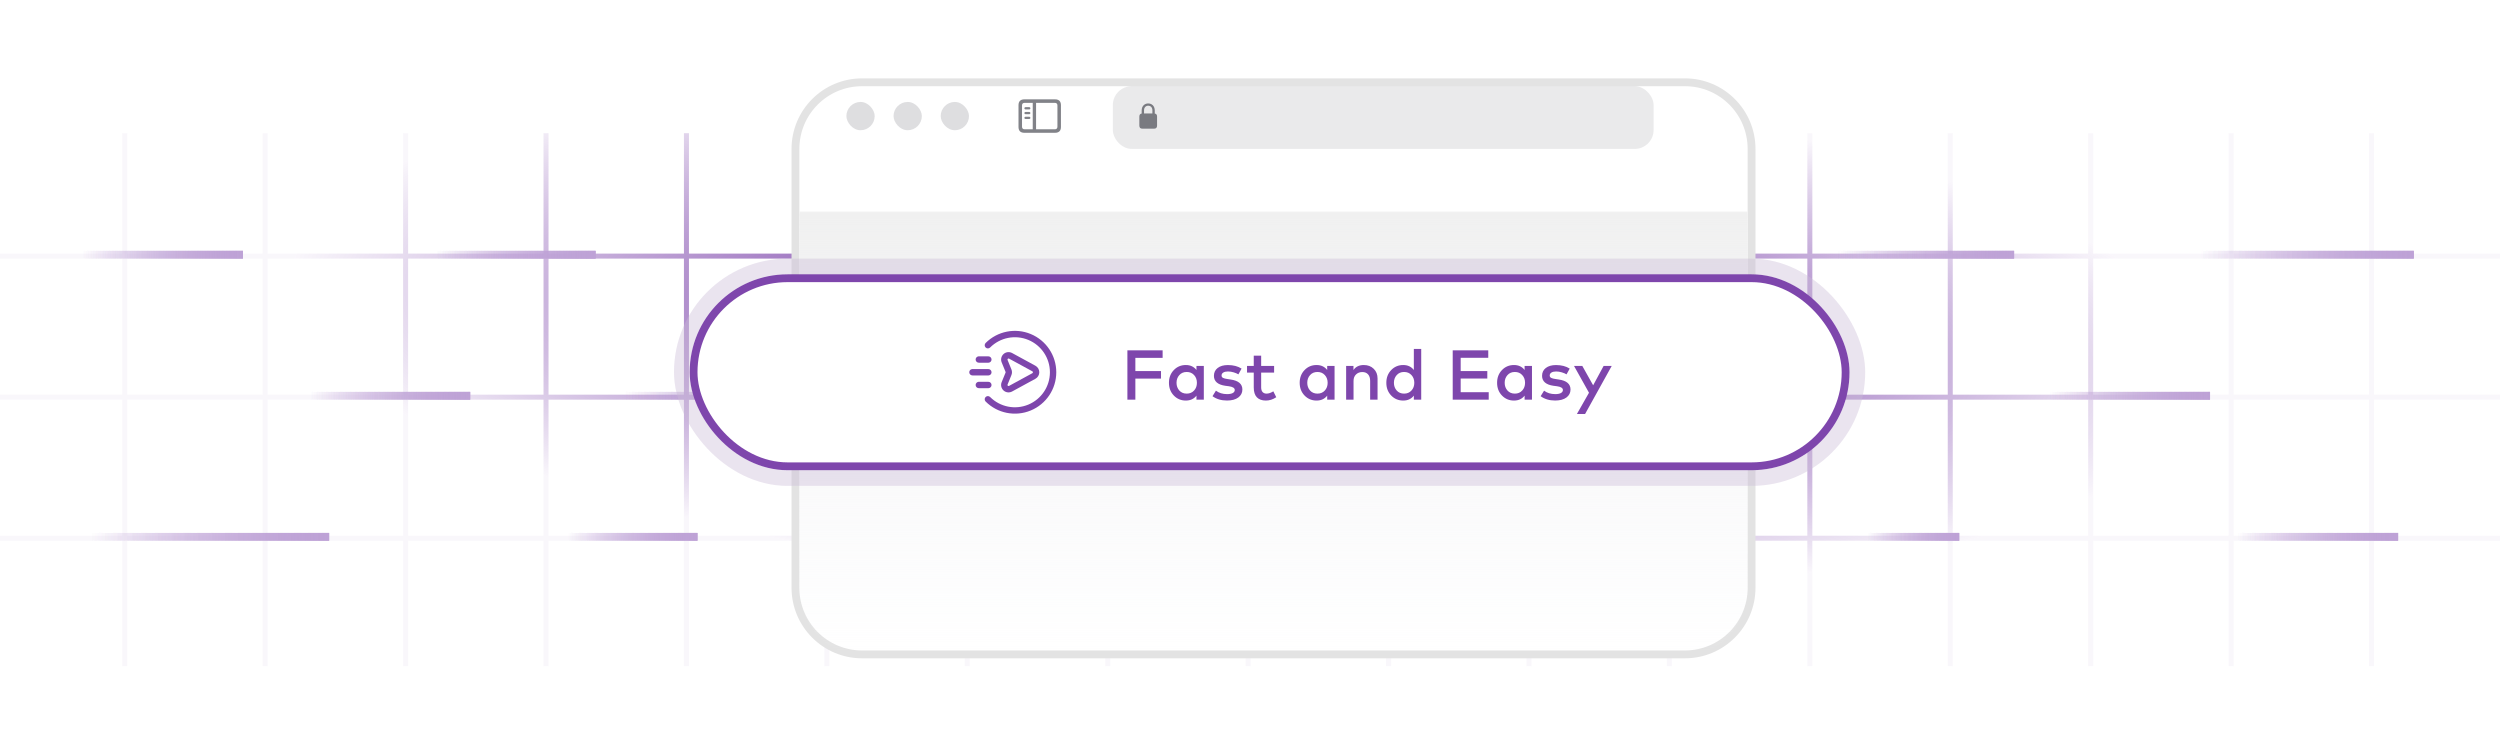 <svg width="319" height="94" viewBox="0 0 319 94" fill="none" xmlns="http://www.w3.org/2000/svg">
<g clip-path="url(#clip0_606_2449)">
<rect y="17" width="319" height="68" rx="10" fill="white"/>
<path d="M-1.352 -2.32H320.648M-1.352 32.68H320.648M-1.352 50.68H320.648M-1.352 68.68H320.648M-1.352 86.68H320.648M-1.352 15.68H320.648M-2 87L-1.999 -3M15.918 87L15.919 -3M33.836 87L33.837 -3M51.754 87L51.755 -3M69.672 87L69.673 -3M87.59 87L87.591 -3M105.508 87L105.509 -3M123.426 87L123.427 -3M159.262 87L159.263 -3M177.181 87L177.182 -3M195.099 87L195.1 -3M213.017 87L213.018 -3M230.935 87L230.936 -3M248.853 87L248.854 -3M266.771 87L266.772 -3M284.688 87L284.69 -3M302.606 87L302.608 -3M141.344 87L141.345 -3M320.524 87L320.526 -3" stroke="url(#paint0_diamond_606_2449)" stroke-width="0.64"/>
<line x1="11" y1="68.5" x2="42" y2="68.5" stroke="url(#paint1_linear_606_2449)"/>
<line x1="11" y1="68.5" x2="42" y2="68.5" stroke="url(#paint2_linear_606_2449)"/>
<line x1="10" y1="32.5" x2="31" y2="32.5" stroke="url(#paint3_linear_606_2449)"/>
<line x1="10" y1="32.5" x2="31" y2="32.5" stroke="url(#paint4_linear_606_2449)"/>
<line x1="39" y1="50.5" x2="60" y2="50.5" stroke="url(#paint5_linear_606_2449)"/>
<line x1="39" y1="50.5" x2="60" y2="50.5" stroke="url(#paint6_linear_606_2449)"/>
<line x1="79" y1="50.5" x2="104" y2="50.5" stroke="url(#paint7_linear_606_2449)"/>
<line x1="79" y1="50.5" x2="104" y2="50.5" stroke="url(#paint8_linear_606_2449)"/>
<line x1="208" y1="50.5" x2="233" y2="50.5" stroke="url(#paint9_linear_606_2449)"/>
<line x1="208" y1="50.5" x2="233" y2="50.5" stroke="url(#paint10_linear_606_2449)"/>
<line x1="188" y1="32.5" x2="209" y2="32.5" stroke="url(#paint11_linear_606_2449)"/>
<line x1="188" y1="32.5" x2="209" y2="32.5" stroke="url(#paint12_linear_606_2449)"/>
<line x1="55" y1="32.5" x2="76" y2="32.5" stroke="url(#paint13_linear_606_2449)"/>
<line x1="55" y1="32.5" x2="76" y2="32.5" stroke="url(#paint14_linear_606_2449)"/>
<line x1="238" y1="68.5" x2="250" y2="68.5" stroke="url(#paint15_linear_606_2449)"/>
<line x1="238" y1="68.5" x2="250" y2="68.5" stroke="url(#paint16_linear_606_2449)"/>
<line x1="72" y1="68.5" x2="89" y2="68.5" stroke="url(#paint17_linear_606_2449)"/>
<line x1="72" y1="68.5" x2="89" y2="68.5" stroke="url(#paint18_linear_606_2449)"/>
<line x1="261" y1="50.5" x2="282" y2="50.5" stroke="url(#paint19_linear_606_2449)"/>
<line x1="261" y1="50.5" x2="282" y2="50.5" stroke="url(#paint20_linear_606_2449)"/>
<line x1="285" y1="68.5" x2="306" y2="68.5" stroke="url(#paint21_linear_606_2449)"/>
<line x1="285" y1="68.5" x2="306" y2="68.5" stroke="url(#paint22_linear_606_2449)"/>
<line x1="234" y1="32.5" x2="257" y2="32.5" stroke="url(#paint23_linear_606_2449)"/>
<line x1="234" y1="32.5" x2="257" y2="32.5" stroke="url(#paint24_linear_606_2449)"/>
<line x1="280" y1="32.5" x2="308" y2="32.5" stroke="url(#paint25_linear_606_2449)"/>
<line x1="280" y1="32.5" x2="308" y2="32.5" stroke="url(#paint26_linear_606_2449)"/>
</g>
<g filter="url(#filter0_d_606_2449)">
<path d="M101.5 14C101.5 9.306 105.306 5.5 110 5.5H215C219.694 5.5 223.5 9.306 223.5 14V70C223.5 74.694 219.694 78.5 215 78.5H110C105.306 78.5 101.5 74.694 101.5 70V14Z" fill="white" stroke="#E3E3E3"/>
<path d="M102 22H223V70C223 74.971 218.971 79 214 79H111C106.029 79 102 74.971 102 70V22Z" fill="url(#paint27_linear_606_2449)"/>
</g>
<rect x="108" y="13.008" width="3.61" height="3.61" rx="1.805" fill="#2D3039" fill-opacity="0.16"/>
<rect x="114.017" y="13.008" width="3.61" height="3.61" rx="1.805" fill="#2D3039" fill-opacity="0.16"/>
<rect x="120.033" y="13.008" width="3.61" height="3.61" rx="1.805" fill="#2D3039" fill-opacity="0.16"/>
<rect x="142" y="11" width="69" height="8" rx="2.407" fill="#2D3039" fill-opacity="0.1"/>
<g clip-path="url(#clip1_606_2449)">
<path d="M145.754 16.418H147.268C147.514 16.418 147.641 16.287 147.641 16.022V14.876C147.641 14.643 147.541 14.514 147.347 14.488V14.104C147.347 13.508 146.953 13.199 146.512 13.199C146.071 13.199 145.677 13.508 145.677 14.104V14.488C145.483 14.514 145.381 14.643 145.381 14.876V16.022C145.381 16.287 145.509 16.418 145.754 16.418ZM145.979 14.075C145.979 13.695 146.223 13.488 146.512 13.488C146.8 13.488 147.045 13.695 147.045 14.075V14.482H145.979V14.075Z" fill="#2D3039" fill-opacity="0.6"/>
</g>
<g clip-path="url(#clip2_606_2449)">
<path d="M130.711 16.945H134.626C135.12 16.945 135.376 16.689 135.376 16.202V13.42C135.376 12.931 135.12 12.677 134.626 12.677H130.711C130.217 12.677 129.961 12.931 129.961 13.42V16.202C129.961 16.691 130.217 16.945 130.711 16.945ZM130.738 16.497C130.526 16.497 130.409 16.385 130.409 16.163V13.457C130.409 13.235 130.526 13.125 130.738 13.125H131.778V16.497H130.738ZM134.599 13.125C134.809 13.125 134.928 13.235 134.928 13.457V16.163C134.928 16.385 134.809 16.497 134.599 16.497H132.203V13.125H134.599ZM131.33 13.962C131.41 13.962 131.479 13.893 131.479 13.816C131.479 13.738 131.41 13.671 131.33 13.671H130.862C130.779 13.671 130.711 13.738 130.711 13.816C130.711 13.893 130.779 13.962 130.862 13.962H131.33ZM131.33 14.574C131.41 14.574 131.479 14.506 131.479 14.428C131.479 14.35 131.41 14.284 131.33 14.284H130.862C130.779 14.284 130.711 14.35 130.711 14.428C130.711 14.506 130.779 14.574 130.862 14.574H131.33ZM131.33 15.185C131.41 15.185 131.479 15.118 131.479 15.041C131.479 14.963 131.41 14.897 131.33 14.897H130.862C130.779 14.897 130.711 14.963 130.711 15.041C130.711 15.118 130.779 15.185 130.862 15.185H131.33Z" fill="#2D3039" fill-opacity="0.6"/>
</g>
<rect x="87" y="34" width="150" height="27" rx="13.5" stroke="#CABBD7" stroke-opacity="0.4" stroke-width="2"/>
<rect x="88.5" y="35.5" width="147" height="24" rx="12" fill="white" stroke="#7E46AC"/>
<path d="M126.115 45.469C126.339 45.469 126.521 45.651 126.521 45.875C126.521 46.081 126.368 46.251 126.17 46.278L126.115 46.281H124.896C124.671 46.281 124.49 46.099 124.49 45.875C124.49 45.669 124.642 45.499 124.841 45.472L124.896 45.469H126.115Z" fill="#7E46AC"/>
<path d="M126.115 48.719C126.339 48.719 126.521 48.901 126.521 49.125C126.521 49.331 126.368 49.501 126.17 49.528L126.115 49.531H124.896C124.671 49.531 124.49 49.349 124.49 49.125C124.49 48.919 124.642 48.749 124.841 48.722L124.896 48.719H126.115Z" fill="#7E46AC"/>
<path d="M126.115 47.094C126.339 47.094 126.521 47.276 126.521 47.5C126.521 47.706 126.368 47.876 126.17 47.903L126.115 47.906H124.083C123.859 47.906 123.677 47.724 123.677 47.5C123.677 47.294 123.83 47.124 124.028 47.097L124.083 47.094H126.115Z" fill="#7E46AC"/>
<path d="M125.765 43.766C127.276 42.255 129.547 41.803 131.521 42.621C133.494 43.438 134.781 45.364 134.781 47.5C134.781 49.636 133.494 51.562 131.521 52.379C129.547 53.197 127.276 52.745 125.765 51.234C125.607 51.076 125.607 50.819 125.765 50.66C125.924 50.501 126.181 50.501 126.34 50.66C127.618 51.938 129.54 52.32 131.21 51.629C132.88 50.937 133.969 49.307 133.969 47.5C133.969 45.693 132.88 44.063 131.21 43.371C129.54 42.68 127.618 43.062 126.34 44.34C126.181 44.499 125.924 44.499 125.765 44.34C125.607 44.181 125.607 43.924 125.765 43.766Z" fill="#7E46AC"/>
<path fill-rule="evenodd" clip-rule="evenodd" d="M127.812 46.235C127.661 45.864 127.759 45.438 128.058 45.17C128.357 44.903 128.791 44.853 129.143 45.045L132.12 46.668C132.425 46.834 132.614 47.153 132.614 47.5C132.614 47.847 132.425 48.166 132.12 48.332L129.143 49.955C128.791 50.147 128.356 50.097 128.057 49.83C127.759 49.562 127.66 49.136 127.811 48.765L128.307 47.55C128.32 47.517 128.32 47.481 128.307 47.448L127.812 46.235ZM131.731 47.381L128.754 45.758C128.704 45.731 128.642 45.738 128.599 45.776C128.557 45.814 128.543 45.875 128.564 45.928L129.059 47.141C129.153 47.37 129.153 47.627 129.059 47.857L128.564 49.072C128.542 49.125 128.556 49.186 128.599 49.224C128.642 49.262 128.704 49.269 128.754 49.242L131.731 47.619C131.775 47.595 131.802 47.549 131.802 47.5C131.802 47.45 131.775 47.405 131.731 47.381Z" fill="#7E46AC"/>
<path d="M148.144 47.346V48.309H144.872V51H143.855V44.7H148.351V45.663H144.872V47.346H148.144ZM153.608 46.689V51H152.668V50.483C152.341 50.903 151.889 51.112 151.313 51.112C150.704 51.112 150.193 50.898 149.779 50.469C149.365 50.04 149.158 49.498 149.158 48.844C149.158 48.191 149.365 47.649 149.779 47.22C150.193 46.791 150.704 46.577 151.313 46.577C151.889 46.577 152.341 46.788 152.668 47.211V46.689H153.608ZM151.426 47.463C151.033 47.463 150.718 47.596 150.481 47.864C150.244 48.127 150.125 48.455 150.125 48.844C150.125 49.234 150.244 49.563 150.481 49.83C150.718 50.094 151.033 50.226 151.426 50.226C151.81 50.226 152.122 50.096 152.362 49.834C152.605 49.574 152.726 49.243 152.726 48.844C152.726 48.446 152.605 48.115 152.362 47.855C152.122 47.593 151.81 47.463 151.426 47.463ZM158.424 47.035L158.019 47.769C157.866 47.673 157.666 47.587 157.42 47.513C157.177 47.438 156.933 47.4 156.687 47.4C156.435 47.4 156.235 47.447 156.088 47.539C155.944 47.633 155.872 47.757 155.872 47.913C155.872 47.985 155.889 48.048 155.922 48.102C155.958 48.153 156.01 48.195 156.079 48.228C156.151 48.261 156.225 48.286 156.3 48.304C156.378 48.322 156.472 48.34 156.583 48.358L157.029 48.426C158.028 48.57 158.527 48.995 158.527 49.7C158.527 50.123 158.353 50.463 158.005 50.721C157.657 50.979 157.177 51.108 156.565 51.108C155.83 51.108 155.214 50.923 154.716 50.554L155.152 49.848C155.536 50.142 156.01 50.289 156.574 50.289C156.892 50.289 157.135 50.242 157.303 50.15C157.471 50.056 157.555 49.928 157.555 49.763C157.555 49.514 157.306 49.355 156.808 49.285L156.358 49.227C155.881 49.161 155.518 49.022 155.269 48.809C155.02 48.593 154.896 48.31 154.896 47.962C154.896 47.536 155.055 47.2 155.373 46.955C155.694 46.706 156.129 46.581 156.678 46.581C157.374 46.581 157.956 46.733 158.424 47.035ZM162.576 46.689V47.544H160.924V49.42C160.924 49.697 160.987 49.901 161.113 50.032C161.239 50.161 161.404 50.226 161.608 50.226C161.878 50.226 162.168 50.129 162.477 49.934L162.85 50.685C162.427 50.97 161.986 51.112 161.527 51.112C161.029 51.112 160.647 50.974 160.38 50.699C160.113 50.422 159.979 50.002 159.979 49.438V47.544H159.12V46.689H159.979V45.384H160.924V46.689H162.576ZM170.29 46.689V51H169.35V50.483C169.023 50.903 168.571 51.112 167.995 51.112C167.386 51.112 166.875 50.898 166.461 50.469C166.047 50.04 165.84 49.498 165.84 48.844C165.84 48.191 166.047 47.649 166.461 47.22C166.875 46.791 167.386 46.577 167.995 46.577C168.571 46.577 169.023 46.788 169.35 47.211V46.689H170.29ZM168.108 47.463C167.715 47.463 167.4 47.596 167.163 47.864C166.926 48.127 166.807 48.455 166.807 48.844C166.807 49.234 166.926 49.563 167.163 49.83C167.4 50.094 167.715 50.226 168.108 50.226C168.492 50.226 168.804 50.096 169.044 49.834C169.287 49.574 169.408 49.243 169.408 48.844C169.408 48.446 169.287 48.115 169.044 47.855C168.804 47.593 168.492 47.463 168.108 47.463ZM174.025 46.577C174.538 46.577 174.958 46.737 175.285 47.058C175.612 47.376 175.776 47.787 175.776 48.291V51H174.831V48.602C174.831 48.242 174.742 47.964 174.565 47.769C174.391 47.571 174.145 47.472 173.827 47.472C173.509 47.472 173.244 47.574 173.031 47.778C172.818 47.979 172.711 48.257 172.711 48.611V51H171.766V46.689H172.702V47.215C172.993 46.789 173.434 46.577 174.025 46.577ZM179.052 46.577C179.628 46.577 180.079 46.788 180.406 47.211V44.52H181.347V51H180.406V50.483C180.079 50.903 179.628 51.112 179.052 51.112C178.443 51.112 177.931 50.898 177.517 50.469C177.103 50.04 176.896 49.498 176.896 48.844C176.896 48.191 177.103 47.649 177.517 47.22C177.931 46.791 178.443 46.577 179.052 46.577ZM179.164 47.463C178.771 47.463 178.456 47.596 178.219 47.864C177.982 48.127 177.864 48.455 177.864 48.844C177.864 49.234 177.982 49.563 178.219 49.83C178.456 50.094 178.771 50.226 179.164 50.226C179.548 50.226 179.86 50.096 180.1 49.834C180.343 49.574 180.465 49.243 180.465 48.844C180.465 48.446 180.343 48.115 180.1 47.855C179.86 47.593 179.548 47.463 179.164 47.463ZM189.96 50.046V51H185.366V44.7H189.902V45.654H186.383V47.35H189.78V48.304H186.383V50.046H189.96ZM195.48 46.689V51H194.539V50.483C194.212 50.903 193.761 51.112 193.185 51.112C192.576 51.112 192.064 50.898 191.65 50.469C191.236 50.04 191.029 49.498 191.029 48.844C191.029 48.191 191.236 47.649 191.65 47.22C192.064 46.791 192.576 46.577 193.185 46.577C193.761 46.577 194.212 46.788 194.539 47.211V46.689H195.48ZM193.297 47.463C192.904 47.463 192.589 47.596 192.352 47.864C192.115 48.127 191.997 48.455 191.997 48.844C191.997 49.234 192.115 49.563 192.352 49.83C192.589 50.094 192.904 50.226 193.297 50.226C193.681 50.226 193.993 50.096 194.233 49.834C194.476 49.574 194.598 49.243 194.598 48.844C194.598 48.446 194.476 48.115 194.233 47.855C193.993 47.593 193.681 47.463 193.297 47.463ZM200.295 47.035L199.89 47.769C199.737 47.673 199.537 47.587 199.291 47.513C199.048 47.438 198.804 47.4 198.558 47.4C198.306 47.4 198.106 47.447 197.959 47.539C197.815 47.633 197.743 47.757 197.743 47.913C197.743 47.985 197.76 48.048 197.793 48.102C197.829 48.153 197.881 48.195 197.95 48.228C198.022 48.261 198.096 48.286 198.171 48.304C198.249 48.322 198.343 48.34 198.454 48.358L198.9 48.426C199.899 48.57 200.398 48.995 200.398 49.7C200.398 50.123 200.224 50.463 199.876 50.721C199.528 50.979 199.048 51.108 198.436 51.108C197.701 51.108 197.085 50.923 196.587 50.554L197.023 49.848C197.407 50.142 197.881 50.289 198.445 50.289C198.763 50.289 199.006 50.242 199.174 50.15C199.342 50.056 199.426 49.928 199.426 49.763C199.426 49.514 199.177 49.355 198.679 49.285L198.229 49.227C197.752 49.161 197.389 49.022 197.14 48.809C196.891 48.593 196.767 48.31 196.767 47.962C196.767 47.536 196.926 47.2 197.244 46.955C197.565 46.706 198 46.581 198.549 46.581C199.245 46.581 199.827 46.733 200.295 47.035ZM205.658 46.689L202.256 52.827H201.212L202.755 50.114L200.843 46.689H201.9L203.286 49.164L204.623 46.689H205.658Z" fill="#7E46AC"/>
<defs>
<filter id="filter0_d_606_2449" x="91" y="0" width="143" height="94" filterUnits="userSpaceOnUse" color-interpolation-filters="sRGB">
<feFlood flood-opacity="0" result="BackgroundImageFix"/>
<feColorMatrix in="SourceAlpha" type="matrix" values="0 0 0 0 0 0 0 0 0 0 0 0 0 0 0 0 0 0 127 0" result="hardAlpha"/>
<feOffset dy="5"/>
<feGaussianBlur stdDeviation="5"/>
<feComposite in2="hardAlpha" operator="out"/>
<feColorMatrix type="matrix" values="0 0 0 0 0 0 0 0 0 0 0 0 0 0 0 0 0 0 0.25 0"/>
<feBlend mode="normal" in2="BackgroundImageFix" result="effect1_dropShadow_606_2449"/>
<feBlend mode="normal" in="SourceGraphic" in2="effect1_dropShadow_606_2449" result="shape"/>
</filter>
<radialGradient id="paint0_diamond_606_2449" cx="0" cy="0" r="1" gradientUnits="userSpaceOnUse" gradientTransform="translate(159.324 42) rotate(93.071) scale(34.049 122.064)">
<stop stop-color="#4D008C"/>
<stop offset="1" stop-color="#4D008C" stop-opacity="0.03"/>
</radialGradient>
<linearGradient id="paint1_linear_606_2449" x1="42" y1="68.5" x2="11.738" y2="68.5" gradientUnits="userSpaceOnUse">
<stop stop-color="#BEA2D6"/>
<stop offset="1" stop-color="#BEA2D6" stop-opacity="0"/>
</linearGradient>
<linearGradient id="paint2_linear_606_2449" x1="42" y1="68.5" x2="11.738" y2="68.5" gradientUnits="userSpaceOnUse">
<stop stop-color="#BEA2D6"/>
<stop offset="1" stop-color="#BEA2D6" stop-opacity="0"/>
</linearGradient>
<linearGradient id="paint3_linear_606_2449" x1="31" y1="32.5" x2="10.5" y2="32.5" gradientUnits="userSpaceOnUse">
<stop stop-color="#BEA2D6"/>
<stop offset="1" stop-color="#BEA2D6" stop-opacity="0"/>
</linearGradient>
<linearGradient id="paint4_linear_606_2449" x1="31" y1="32.5" x2="10.5" y2="32.5" gradientUnits="userSpaceOnUse">
<stop stop-color="#BEA2D6"/>
<stop offset="1" stop-color="#BEA2D6" stop-opacity="0"/>
</linearGradient>
<linearGradient id="paint5_linear_606_2449" x1="60" y1="50.5" x2="39.5" y2="50.5" gradientUnits="userSpaceOnUse">
<stop stop-color="#BEA2D6"/>
<stop offset="1" stop-color="#BEA2D6" stop-opacity="0"/>
</linearGradient>
<linearGradient id="paint6_linear_606_2449" x1="60" y1="50.5" x2="39.5" y2="50.5" gradientUnits="userSpaceOnUse">
<stop stop-color="#BEA2D6"/>
<stop offset="1" stop-color="#BEA2D6" stop-opacity="0"/>
</linearGradient>
<linearGradient id="paint7_linear_606_2449" x1="104" y1="50.5" x2="79.595" y2="50.5" gradientUnits="userSpaceOnUse">
<stop stop-color="#BEA2D6"/>
<stop offset="1" stop-color="#BEA2D6" stop-opacity="0"/>
</linearGradient>
<linearGradient id="paint8_linear_606_2449" x1="104" y1="50.5" x2="79.595" y2="50.5" gradientUnits="userSpaceOnUse">
<stop stop-color="#BEA2D6"/>
<stop offset="1" stop-color="#BEA2D6" stop-opacity="0"/>
</linearGradient>
<linearGradient id="paint9_linear_606_2449" x1="233" y1="50.5" x2="208.595" y2="50.5" gradientUnits="userSpaceOnUse">
<stop stop-color="#BEA2D6"/>
<stop offset="1" stop-color="#BEA2D6" stop-opacity="0"/>
</linearGradient>
<linearGradient id="paint10_linear_606_2449" x1="233" y1="50.5" x2="208.595" y2="50.5" gradientUnits="userSpaceOnUse">
<stop stop-color="#BEA2D6"/>
<stop offset="1" stop-color="#BEA2D6" stop-opacity="0"/>
</linearGradient>
<linearGradient id="paint11_linear_606_2449" x1="209" y1="32.5" x2="188.5" y2="32.5" gradientUnits="userSpaceOnUse">
<stop stop-color="#BEA2D6"/>
<stop offset="1" stop-color="#BEA2D6" stop-opacity="0"/>
</linearGradient>
<linearGradient id="paint12_linear_606_2449" x1="209" y1="32.5" x2="188.5" y2="32.5" gradientUnits="userSpaceOnUse">
<stop stop-color="#BEA2D6"/>
<stop offset="1" stop-color="#BEA2D6" stop-opacity="0"/>
</linearGradient>
<linearGradient id="paint13_linear_606_2449" x1="76" y1="32.5" x2="55.5" y2="32.5" gradientUnits="userSpaceOnUse">
<stop stop-color="#BEA2D6"/>
<stop offset="1" stop-color="#BEA2D6" stop-opacity="0"/>
</linearGradient>
<linearGradient id="paint14_linear_606_2449" x1="76" y1="32.5" x2="55.5" y2="32.5" gradientUnits="userSpaceOnUse">
<stop stop-color="#BEA2D6"/>
<stop offset="1" stop-color="#BEA2D6" stop-opacity="0"/>
</linearGradient>
<linearGradient id="paint15_linear_606_2449" x1="250" y1="68.5" x2="238.286" y2="68.5" gradientUnits="userSpaceOnUse">
<stop stop-color="#BEA2D6"/>
<stop offset="1" stop-color="#BEA2D6" stop-opacity="0"/>
</linearGradient>
<linearGradient id="paint16_linear_606_2449" x1="250" y1="68.5" x2="238.286" y2="68.5" gradientUnits="userSpaceOnUse">
<stop stop-color="#BEA2D6"/>
<stop offset="1" stop-color="#BEA2D6" stop-opacity="0"/>
</linearGradient>
<linearGradient id="paint17_linear_606_2449" x1="89" y1="68.5" x2="72.405" y2="68.5" gradientUnits="userSpaceOnUse">
<stop stop-color="#BEA2D6"/>
<stop offset="1" stop-color="#BEA2D6" stop-opacity="0"/>
</linearGradient>
<linearGradient id="paint18_linear_606_2449" x1="89" y1="68.5" x2="72.405" y2="68.5" gradientUnits="userSpaceOnUse">
<stop stop-color="#BEA2D6"/>
<stop offset="1" stop-color="#BEA2D6" stop-opacity="0"/>
</linearGradient>
<linearGradient id="paint19_linear_606_2449" x1="282" y1="50.5" x2="261.5" y2="50.5" gradientUnits="userSpaceOnUse">
<stop stop-color="#BEA2D6"/>
<stop offset="1" stop-color="#BEA2D6" stop-opacity="0"/>
</linearGradient>
<linearGradient id="paint20_linear_606_2449" x1="282" y1="50.5" x2="261.5" y2="50.5" gradientUnits="userSpaceOnUse">
<stop stop-color="#BEA2D6"/>
<stop offset="1" stop-color="#BEA2D6" stop-opacity="0"/>
</linearGradient>
<linearGradient id="paint21_linear_606_2449" x1="306" y1="68.5" x2="285.5" y2="68.5" gradientUnits="userSpaceOnUse">
<stop stop-color="#BEA2D6"/>
<stop offset="1" stop-color="#BEA2D6" stop-opacity="0"/>
</linearGradient>
<linearGradient id="paint22_linear_606_2449" x1="306" y1="68.5" x2="285.5" y2="68.5" gradientUnits="userSpaceOnUse">
<stop stop-color="#BEA2D6"/>
<stop offset="1" stop-color="#BEA2D6" stop-opacity="0"/>
</linearGradient>
<linearGradient id="paint23_linear_606_2449" x1="257" y1="32.5" x2="234.548" y2="32.5" gradientUnits="userSpaceOnUse">
<stop stop-color="#BEA2D6"/>
<stop offset="1" stop-color="#BEA2D6" stop-opacity="0"/>
</linearGradient>
<linearGradient id="paint24_linear_606_2449" x1="257" y1="32.5" x2="234.548" y2="32.5" gradientUnits="userSpaceOnUse">
<stop stop-color="#BEA2D6"/>
<stop offset="1" stop-color="#BEA2D6" stop-opacity="0"/>
</linearGradient>
<linearGradient id="paint25_linear_606_2449" x1="308" y1="32.5" x2="280.667" y2="32.5" gradientUnits="userSpaceOnUse">
<stop stop-color="#BEA2D6"/>
<stop offset="1" stop-color="#BEA2D6" stop-opacity="0"/>
</linearGradient>
<linearGradient id="paint26_linear_606_2449" x1="308" y1="32.5" x2="280.667" y2="32.5" gradientUnits="userSpaceOnUse">
<stop stop-color="#BEA2D6"/>
<stop offset="1" stop-color="#BEA2D6" stop-opacity="0"/>
</linearGradient>
<linearGradient id="paint27_linear_606_2449" x1="162.5" y1="22" x2="162.5" y2="79" gradientUnits="userSpaceOnUse">
<stop stop-color="#F0F0F0"/>
<stop offset="1" stop-color="#F3F4F7" stop-opacity="0"/>
</linearGradient>
<clipPath id="clip0_606_2449">
<rect y="17" width="319" height="68" rx="10" fill="white"/>
</clipPath>
<clipPath id="clip1_606_2449">
<rect width="4.212" height="4.212" fill="white" transform="translate(144.406 12.708)"/>
</clipPath>
<clipPath id="clip2_606_2449">
<rect width="6.017" height="6.017" fill="white" transform="translate(129.66 11.805)"/>
</clipPath>
</defs>
</svg>
